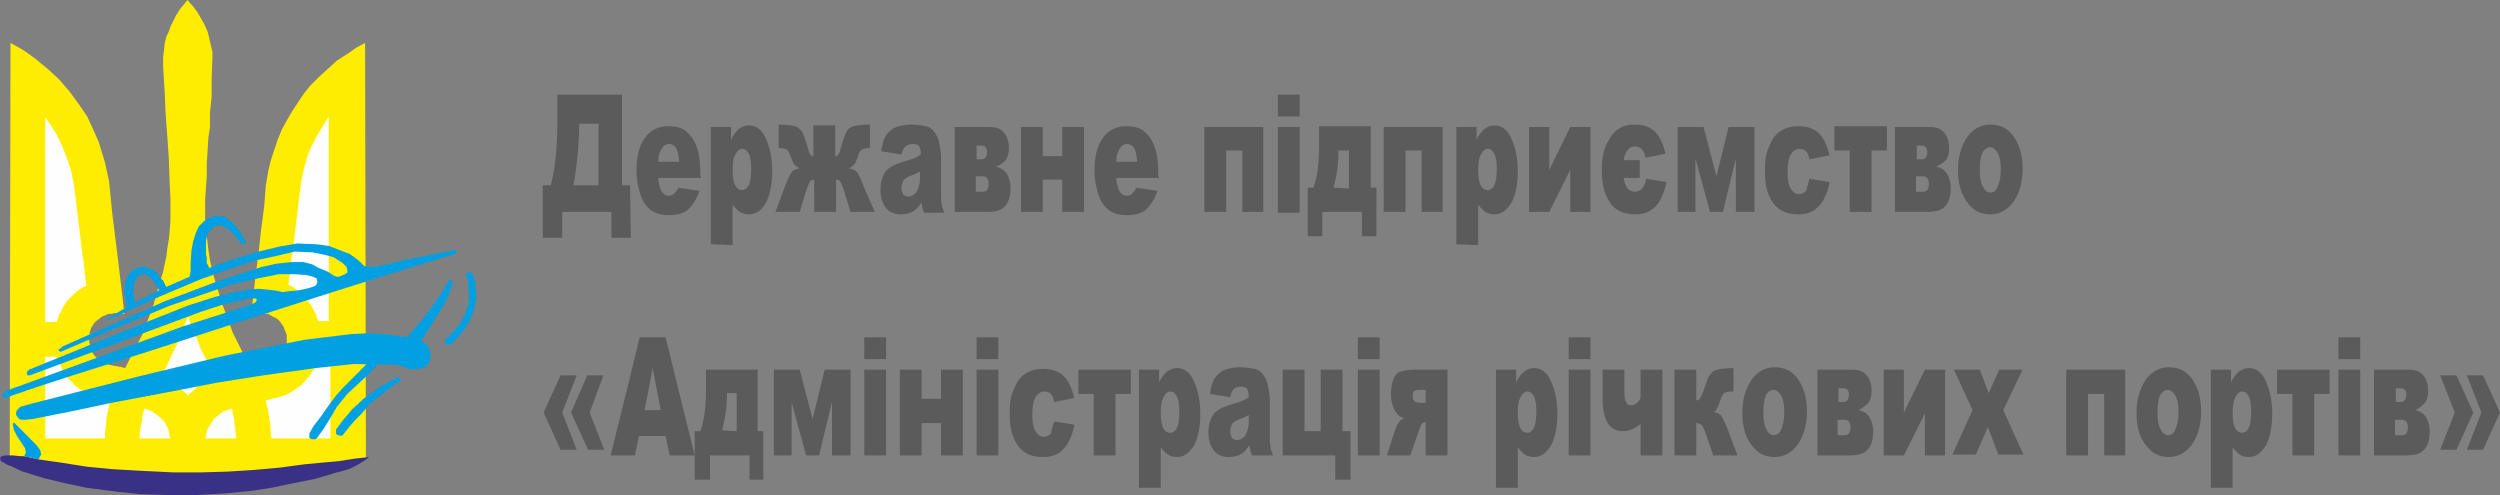 <svg width="202" height="40" viewBox="0 0 202 40" fill="none" xmlns="http://www.w3.org/2000/svg">
<rect x="0" y="0" width="202" height="40" fill="#808080" stroke="none"/>
<path d="M50.973 19.216H49.407V17.124H45.425V19.216H43.859V14.967H44.512C44.903 13.399 45.034 11.699 45.034 9.738V7.647H50.255V14.967H50.908L50.973 19.216ZM48.362 14.967V10H46.796V10.131C46.796 11.438 46.665 13.072 46.339 14.967H48.362ZM56.651 14.379H53.192C53.192 14.771 53.322 15.098 53.388 15.359C53.584 15.686 53.779 15.817 54.041 15.817C54.236 15.817 54.367 15.752 54.497 15.621C54.563 15.556 54.693 15.425 54.824 15.163L56.521 15.425C56.26 16.144 55.933 16.601 55.607 16.928C55.215 17.255 54.693 17.386 54.041 17.386C53.453 17.386 52.996 17.255 52.605 16.993C52.278 16.732 51.952 16.34 51.756 15.752C51.56 15.163 51.43 14.51 51.43 13.791C51.43 12.68 51.626 11.83 52.083 11.176C52.539 10.523 53.192 10.196 53.975 10.196C54.628 10.196 55.15 10.327 55.476 10.653C55.868 10.98 56.129 11.373 56.325 11.961C56.521 12.549 56.586 13.268 56.586 14.183L56.651 14.379ZM54.889 13.072C54.824 12.549 54.758 12.157 54.628 11.961C54.497 11.765 54.301 11.634 54.041 11.634C53.779 11.634 53.518 11.83 53.388 12.157C53.257 12.353 53.192 12.68 53.192 13.072H54.889ZM57.434 19.738V10.261H59.066V11.307C59.262 10.85 59.523 10.588 59.653 10.457C59.914 10.261 60.175 10.131 60.502 10.131C61.089 10.131 61.546 10.457 61.873 11.176C62.199 11.895 62.395 12.745 62.395 13.791C62.395 14.967 62.199 15.817 61.873 16.405C61.546 16.993 61.089 17.32 60.502 17.32C60.241 17.32 59.98 17.255 59.784 17.124C59.588 16.993 59.392 16.797 59.197 16.536V19.804L57.434 19.738ZM59.197 13.725C59.197 14.248 59.262 14.706 59.392 14.967C59.523 15.229 59.719 15.359 59.98 15.359C60.175 15.359 60.371 15.229 60.502 14.967C60.632 14.706 60.698 14.248 60.698 13.66C60.698 13.072 60.632 12.68 60.502 12.418C60.371 12.157 60.175 12.026 59.98 12.026C59.784 12.026 59.588 12.157 59.458 12.418C59.262 12.68 59.197 13.137 59.197 13.725ZM70.683 17.124H68.725L68.138 15.229C68.007 14.902 67.942 14.706 67.877 14.64C67.812 14.575 67.681 14.51 67.551 14.51V17.124H65.788V14.51C65.658 14.51 65.527 14.575 65.462 14.64C65.397 14.706 65.332 14.902 65.201 15.229L64.614 17.124H62.656L63.439 15.033C63.635 14.51 63.831 14.118 63.961 13.921C64.091 13.725 64.353 13.66 64.614 13.595C64.483 13.529 64.353 13.464 64.222 13.333C64.091 13.203 64.026 13.006 63.896 12.68C63.765 12.353 63.7 12.157 63.569 12.091C63.439 12.026 63.243 11.961 62.982 11.961H62.917V10.065C63.504 10.065 63.961 10.131 64.222 10.196C64.483 10.261 64.679 10.457 64.809 10.653C64.94 10.915 65.07 11.242 65.201 11.699C65.332 12.157 65.397 12.418 65.462 12.484C65.527 12.549 65.593 12.614 65.723 12.614V10.131H67.485V12.614C67.616 12.614 67.681 12.549 67.746 12.484C67.812 12.418 67.877 12.157 68.007 11.699C68.138 11.242 68.269 10.915 68.399 10.653C68.53 10.392 68.725 10.261 68.987 10.196C69.248 10.131 69.639 10.065 70.292 10.065V11.961H70.227C69.966 11.961 69.77 12.026 69.639 12.091C69.509 12.157 69.378 12.353 69.313 12.68C69.182 13.006 69.117 13.203 68.987 13.333C68.856 13.464 68.725 13.529 68.595 13.595C68.856 13.66 69.117 13.725 69.248 13.921C69.378 14.118 69.574 14.444 69.77 15.033L70.683 17.124ZM72.837 12.484L71.206 12.222C71.271 11.765 71.336 11.438 71.467 11.176C71.597 10.915 71.728 10.719 71.989 10.523C72.119 10.392 72.38 10.261 72.641 10.196C72.903 10.131 73.229 10.065 73.555 10.065C74.077 10.065 74.469 10.131 74.795 10.196C75.122 10.261 75.383 10.457 75.578 10.784C75.709 10.98 75.84 11.242 75.905 11.634C75.97 11.961 76.035 12.353 76.035 12.68V15.686C76.035 16.013 76.035 16.274 76.101 16.471C76.101 16.667 76.166 16.863 76.296 17.189H74.665C74.599 16.993 74.534 16.863 74.534 16.797C74.534 16.732 74.469 16.536 74.469 16.34C74.273 16.667 74.012 16.928 73.816 17.059C73.49 17.255 73.164 17.32 72.772 17.32C72.25 17.32 71.793 17.124 71.532 16.732C71.271 16.34 71.14 15.882 71.14 15.294C71.14 14.771 71.271 14.314 71.467 13.987C71.662 13.66 72.054 13.399 72.576 13.203C73.229 13.006 73.62 12.876 73.816 12.81C74.012 12.745 74.208 12.614 74.404 12.484C74.404 12.157 74.338 11.961 74.273 11.83C74.208 11.699 74.012 11.634 73.816 11.634C73.555 11.634 73.294 11.699 73.164 11.83C73.033 11.961 72.903 12.157 72.837 12.484ZM74.338 13.856C74.077 13.987 73.882 14.118 73.62 14.183C73.294 14.314 73.033 14.444 72.968 14.64C72.903 14.771 72.837 14.967 72.837 15.163C72.837 15.359 72.903 15.556 72.968 15.686C73.033 15.817 73.229 15.882 73.359 15.882C73.555 15.882 73.751 15.817 73.882 15.686C74.077 15.556 74.143 15.359 74.208 15.163C74.273 14.967 74.338 14.706 74.338 14.379V13.856ZM80.473 13.464C80.8 13.529 81.061 13.66 81.322 13.987C81.518 14.314 81.648 14.706 81.648 15.163C81.648 15.817 81.518 16.34 81.191 16.667C80.93 16.993 80.408 17.124 79.69 17.124H77.145V10.261H79.951C80.473 10.261 80.865 10.392 81.126 10.719C81.387 11.046 81.518 11.438 81.518 11.961C81.518 12.353 81.452 12.68 81.257 12.941C80.996 13.203 80.8 13.333 80.473 13.464ZM78.842 12.876H79.299C79.56 12.876 79.755 12.68 79.755 12.287C79.755 11.961 79.625 11.765 79.299 11.765H78.907V12.876H78.842ZM78.842 15.49H79.429C79.56 15.49 79.69 15.425 79.755 15.359C79.821 15.229 79.886 15.098 79.886 14.902C79.886 14.51 79.755 14.248 79.429 14.248H78.842V15.49ZM87.588 17.124H85.825V14.51H84.259V17.124H82.497V10.261H84.259V12.614H85.825V10.261H87.588V17.124ZM93.657 14.379H90.198C90.198 14.771 90.329 15.098 90.394 15.359C90.59 15.686 90.785 15.817 91.047 15.817C91.242 15.817 91.373 15.752 91.504 15.621C91.569 15.556 91.699 15.425 91.83 15.163L93.527 15.425C93.266 16.144 92.939 16.601 92.613 16.928C92.221 17.255 91.699 17.386 91.047 17.386C90.459 17.386 90.002 17.255 89.611 16.993C89.284 16.732 88.958 16.34 88.762 15.752C88.567 15.163 88.436 14.51 88.436 13.791C88.436 12.68 88.632 11.83 89.089 11.176C89.546 10.523 90.198 10.196 90.981 10.196C91.634 10.196 92.156 10.327 92.483 10.653C92.874 10.98 93.135 11.373 93.331 11.961C93.527 12.549 93.592 13.268 93.592 14.183L93.657 14.379ZM91.895 13.072C91.83 12.549 91.764 12.157 91.634 11.961C91.504 11.765 91.308 11.634 91.047 11.634C90.785 11.634 90.525 11.83 90.394 12.157C90.263 12.353 90.198 12.68 90.198 13.072H91.895ZM102.142 17.124H100.38V12.157H99.074V17.124H97.312V10.261H102.077V17.124H102.142ZM103.251 7.647H105.014V9.412H103.251V7.647ZM103.251 10.261H105.014V17.189H103.251V10.261ZM111.214 19.085H110.039V17.124H106.841V19.085H105.666V15.163H106.123C106.45 14.314 106.58 13.137 106.58 11.765V10.196H110.757V15.163H111.214V19.085ZM108.995 15.229V12.157H108.146V12.222C108.146 13.203 108.016 14.183 107.755 15.163L108.995 15.229ZM116.631 17.124H114.869V12.157H113.564V17.124H111.801V10.261H116.566V17.124H116.631ZM117.675 19.738V10.261H119.307V11.307C119.503 10.85 119.764 10.588 119.894 10.457C120.155 10.261 120.417 10.131 120.743 10.131C121.33 10.131 121.787 10.457 122.113 11.176C122.44 11.895 122.636 12.745 122.636 13.791C122.636 14.967 122.44 15.817 122.113 16.405C121.722 16.993 121.33 17.32 120.743 17.32C120.482 17.32 120.221 17.255 120.025 17.124C119.829 16.993 119.633 16.797 119.438 16.536V19.804L117.675 19.738ZM119.438 13.725C119.438 14.248 119.503 14.706 119.633 14.967C119.764 15.229 119.96 15.359 120.221 15.359C120.417 15.359 120.612 15.229 120.743 14.967C120.873 14.706 120.939 14.248 120.939 13.66C120.939 13.072 120.873 12.68 120.743 12.418C120.612 12.157 120.417 12.026 120.221 12.026C120.025 12.026 119.829 12.157 119.699 12.418C119.503 12.68 119.438 13.137 119.438 13.725ZM128.51 17.124H126.878V13.725L125.181 17.124H123.549V10.261H125.181V13.725L126.878 10.261H128.51V17.124ZM134.645 14.706C134.318 16.405 133.535 17.32 132.165 17.32C131.186 17.32 130.468 16.993 130.076 16.34C129.619 15.686 129.423 14.836 129.423 13.725C129.423 12.876 129.554 12.157 129.815 11.634C130.076 11.111 130.337 10.719 130.729 10.457C131.055 10.196 131.512 10.065 132.099 10.065C132.817 10.065 133.339 10.261 133.731 10.653C134.123 11.046 134.384 11.634 134.579 12.418L132.948 12.745C132.882 12.157 132.556 11.83 132.099 11.83C131.642 11.83 131.316 12.222 131.186 12.941H132.491V14.379H131.186C131.316 15.098 131.577 15.49 132.099 15.49C132.556 15.49 132.882 15.163 133.013 14.444L134.645 14.706ZM141.693 17.124H140.258V12.81L139.213 17.124H138.169L136.994 12.81V17.124H135.558V10.261H137.647L138.691 14.248L139.67 10.261H141.759V17.124H141.693ZM146.197 14.444L147.829 14.706C147.763 15.229 147.567 15.686 147.372 16.078C147.176 16.471 146.915 16.732 146.588 16.993C146.262 17.189 145.871 17.32 145.348 17.32C144.892 17.32 144.5 17.255 144.174 17.124C143.847 16.993 143.586 16.797 143.325 16.471C143.064 16.144 142.934 15.817 142.803 15.425C142.672 15.033 142.607 14.444 142.607 13.791C142.607 13.072 142.672 12.484 142.868 12.026C142.999 11.699 143.129 11.373 143.325 11.111C143.521 10.85 143.717 10.653 143.978 10.523C144.304 10.327 144.761 10.196 145.283 10.196C146.001 10.196 146.588 10.392 146.98 10.784C147.372 11.176 147.633 11.765 147.829 12.549L146.197 12.876C146.132 12.549 146.066 12.353 145.936 12.222C145.805 12.091 145.609 12.026 145.414 12.026C145.153 12.026 144.892 12.157 144.696 12.484C144.5 12.81 144.435 13.268 144.435 13.921C144.435 14.51 144.5 14.902 144.696 15.229C144.892 15.556 145.087 15.686 145.348 15.686C145.544 15.686 145.74 15.621 145.936 15.425C146.001 15.098 146.132 14.836 146.197 14.444ZM152.462 12.157H151.222V17.124H149.46V12.157H148.22V10.196H152.462V12.157ZM156.444 13.464C156.77 13.529 157.031 13.66 157.292 13.987C157.488 14.314 157.618 14.706 157.618 15.163C157.618 15.817 157.488 16.34 157.162 16.667C156.901 16.993 156.378 17.124 155.66 17.124H153.115V10.261H155.922C156.444 10.261 156.835 10.392 157.096 10.719C157.357 11.046 157.488 11.438 157.488 11.961C157.488 12.353 157.423 12.68 157.227 12.941C156.966 13.203 156.705 13.333 156.444 13.464ZM154.812 12.876H155.269C155.53 12.876 155.726 12.68 155.726 12.287C155.726 11.961 155.595 11.765 155.269 11.765H154.877V12.876H154.812ZM154.812 15.49H155.399C155.53 15.49 155.66 15.425 155.726 15.359C155.791 15.229 155.856 15.098 155.856 14.902C155.856 14.51 155.726 14.248 155.399 14.248H154.812V15.49ZM158.206 13.725C158.206 12.68 158.467 11.83 158.924 11.111C159.381 10.457 160.033 10.065 160.817 10.065C161.73 10.065 162.383 10.457 162.84 11.242C163.231 11.895 163.427 12.68 163.427 13.66C163.427 14.706 163.166 15.621 162.709 16.274C162.252 16.928 161.6 17.32 160.817 17.32C160.099 17.32 159.511 17.059 159.054 16.471C158.467 15.752 158.206 14.836 158.206 13.725ZM159.968 13.725C159.968 14.314 160.033 14.771 160.229 15.098C160.36 15.425 160.621 15.556 160.817 15.556C161.078 15.556 161.273 15.425 161.404 15.098C161.534 14.836 161.665 14.314 161.665 13.725C161.665 13.137 161.6 12.68 161.404 12.353C161.273 12.091 161.012 11.895 160.817 11.895C160.555 11.895 160.36 12.026 160.164 12.353C160.033 12.68 159.968 13.072 159.968 13.725Z" fill="#5B5B5B"/>
<path d="M47.449 30.327H48.754L47.645 33.333L48.819 36.34H47.514L46.143 33.333L47.449 30.327ZM45.295 30.327H46.6L45.425 33.333L46.6 36.34H45.295L43.924 33.333L45.295 30.327ZM53.78 35.229H51.626L51.299 36.797H49.341L51.691 27.255H53.78L56.129 36.797H54.106L53.78 35.229ZM53.388 33.137L52.735 29.738L52.083 33.137H53.388ZM61.742 38.758H60.567V36.797H57.369V38.758H56.129V34.837H56.586C56.912 33.987 57.043 32.81 57.043 31.438V29.869H61.22V34.837H61.677V38.758H61.742ZM59.523 34.837V31.765H58.74V31.83C58.74 32.81 58.609 33.791 58.348 34.771L59.523 34.837ZM68.66 36.797H67.225V32.484L66.18 36.797H65.136L63.961 32.484V36.797H62.525V29.869H64.614L65.658 33.856L66.637 29.869H68.726V36.797H68.66ZM69.835 27.255H71.597V29.02H69.835V27.255ZM69.835 29.869H71.597V36.797H69.835V29.869ZM77.798 36.797H76.035V34.183H74.469V36.797H72.707V29.869H74.469V32.222H76.035V29.869H77.798V36.797ZM78.907 27.255H80.669V29.02H78.907V27.255ZM78.907 29.869H80.669V36.797H78.907V29.869ZM85.173 34.052L86.804 34.314C86.739 34.837 86.543 35.294 86.348 35.686C86.152 36.078 85.891 36.34 85.564 36.601C85.238 36.797 84.846 36.928 84.324 36.928C83.867 36.928 83.476 36.863 83.15 36.732C82.823 36.601 82.562 36.405 82.301 36.078C82.04 35.752 81.909 35.425 81.779 35.033C81.648 34.641 81.583 34.052 81.583 33.399C81.583 32.68 81.648 32.092 81.844 31.634C81.975 31.307 82.105 30.98 82.301 30.719C82.497 30.457 82.693 30.261 82.954 30.131C83.28 29.935 83.737 29.804 84.259 29.804C84.977 29.804 85.564 30 85.956 30.392C86.348 30.784 86.609 31.372 86.804 32.157L85.173 32.484C85.108 32.157 85.042 31.961 84.912 31.83C84.781 31.699 84.585 31.634 84.39 31.634C84.129 31.634 83.867 31.765 83.672 32.092C83.476 32.418 83.411 32.876 83.411 33.529C83.411 34.118 83.476 34.51 83.672 34.837C83.867 35.163 84.063 35.294 84.324 35.294C84.52 35.294 84.716 35.229 84.912 35.033C84.977 34.706 85.042 34.444 85.173 34.052ZM91.373 31.83H90.133V36.797H88.371V31.83H87.131V29.869H91.373V31.83ZM92.026 39.412V29.869H93.657V30.915C93.853 30.457 94.114 30.196 94.245 30.065C94.506 29.869 94.767 29.738 95.093 29.738C95.681 29.738 96.138 30.065 96.464 30.784C96.79 31.503 96.986 32.353 96.986 33.399C96.986 34.575 96.79 35.425 96.464 36.013C96.072 36.601 95.681 36.928 95.093 36.928C94.832 36.928 94.571 36.863 94.375 36.732C94.18 36.601 93.984 36.405 93.788 36.144V39.412H92.026ZM93.788 33.333C93.788 33.856 93.853 34.314 93.984 34.575C94.114 34.837 94.31 34.967 94.571 34.967C94.767 34.967 94.963 34.837 95.093 34.575C95.224 34.314 95.289 33.856 95.289 33.268C95.289 32.68 95.224 32.288 95.093 32.026C94.963 31.765 94.767 31.634 94.571 31.634C94.375 31.634 94.18 31.765 94.049 32.026C93.853 32.353 93.788 32.745 93.788 33.333ZM99.401 32.092L97.769 31.83C97.835 31.372 97.9 31.046 98.03 30.784C98.161 30.523 98.291 30.327 98.552 30.131C98.683 30 98.944 29.869 99.205 29.804C99.466 29.738 99.793 29.673 100.119 29.673C100.641 29.673 101.033 29.738 101.359 29.804C101.685 29.869 101.946 30.065 102.142 30.392C102.273 30.588 102.403 30.85 102.468 31.242C102.534 31.569 102.599 31.961 102.599 32.288V35.294C102.599 35.621 102.599 35.882 102.664 36.078C102.664 36.275 102.729 36.471 102.86 36.797H101.163C101.098 36.601 101.033 36.471 101.033 36.405C101.033 36.34 100.967 36.144 100.967 35.948C100.771 36.275 100.51 36.536 100.315 36.667C99.988 36.863 99.662 36.928 99.27 36.928C98.748 36.928 98.291 36.732 98.03 36.34C97.769 35.948 97.639 35.49 97.639 34.902C97.639 34.379 97.769 33.922 97.965 33.595C98.161 33.268 98.552 33.007 99.075 32.81C99.727 32.614 100.119 32.484 100.315 32.418C100.51 32.353 100.706 32.222 100.902 32.092C100.902 31.765 100.837 31.569 100.771 31.438C100.706 31.307 100.51 31.242 100.315 31.242C100.054 31.242 99.793 31.307 99.662 31.438C99.531 31.634 99.466 31.83 99.401 32.092ZM100.902 33.529C100.641 33.66 100.445 33.791 100.184 33.856C99.858 33.987 99.597 34.118 99.531 34.314C99.466 34.444 99.401 34.641 99.401 34.837C99.401 35.033 99.466 35.229 99.531 35.359C99.597 35.49 99.793 35.556 99.923 35.556C100.119 35.556 100.315 35.49 100.445 35.359C100.641 35.229 100.706 35.033 100.771 34.837C100.837 34.641 100.902 34.379 100.902 34.052V33.529ZM109.06 38.758H107.886V36.797H103.643V29.869H105.405V34.837H106.711V29.869H108.473V34.837H109.126V38.758H109.06ZM109.713 27.255H111.475V29.02H109.713V27.255ZM109.713 29.869H111.475V36.797H109.713V29.869ZM116.958 36.797H115.195V34.118H115.13C115 34.118 114.934 34.183 114.869 34.248C114.804 34.379 114.739 34.51 114.673 34.706L113.955 36.797H112.063L112.715 34.771C112.911 34.183 113.172 33.856 113.498 33.791C113.107 33.725 112.846 33.464 112.65 33.072C112.454 32.68 112.389 32.288 112.389 31.83C112.389 31.372 112.454 30.98 112.585 30.654C112.715 30.327 112.911 30.065 113.237 30C113.498 29.935 113.89 29.869 114.282 29.869H116.958V36.797ZM115.195 32.549V31.503H114.673C114.412 31.503 114.282 31.569 114.216 31.634C114.151 31.699 114.151 31.83 114.151 32.026C114.151 32.418 114.347 32.549 114.804 32.549H115.195ZM120.874 39.412V29.869H122.505V30.915C122.701 30.457 122.962 30.196 123.093 30.065C123.354 29.869 123.615 29.738 123.941 29.738C124.529 29.738 124.985 30.065 125.312 30.784C125.638 31.503 125.834 32.353 125.834 33.399C125.834 34.575 125.638 35.425 125.312 36.013C124.92 36.601 124.529 36.928 123.941 36.928C123.68 36.928 123.419 36.863 123.223 36.732C123.027 36.601 122.832 36.405 122.636 36.144V39.412H120.874ZM122.636 33.333C122.636 33.856 122.701 34.314 122.832 34.575C122.962 34.837 123.158 34.967 123.419 34.967C123.615 34.967 123.811 34.837 123.941 34.575C124.072 34.314 124.137 33.856 124.137 33.268C124.137 32.68 124.072 32.288 123.941 32.026C123.811 31.765 123.615 31.634 123.419 31.634C123.223 31.634 123.027 31.765 122.897 32.026C122.701 32.353 122.636 32.745 122.636 33.333ZM126.748 27.255H128.51V29.02H126.748V27.255ZM126.748 29.869H128.51V36.797H126.748V29.869ZM134.319 36.797H132.556V34.248C132.099 34.641 131.643 34.837 131.12 34.837C130.011 34.837 129.489 33.922 129.489 32.157V29.869H131.251V31.765C131.251 32.092 131.316 32.353 131.382 32.484C131.447 32.68 131.577 32.745 131.773 32.745C132.099 32.745 132.361 32.549 132.556 32.157V29.869H134.319V36.797ZM140.388 36.797H138.43L137.778 34.902C137.647 34.575 137.582 34.379 137.451 34.314C137.321 34.248 137.256 34.183 137.06 34.183V36.797H135.298V29.869H137.06V32.353C137.19 32.353 137.321 32.288 137.386 32.157C137.451 32.026 137.582 31.765 137.712 31.372C137.843 30.98 137.973 30.654 138.039 30.457C138.169 30.261 138.3 30.131 138.43 30C138.561 29.935 138.757 29.869 139.018 29.804C139.279 29.804 139.605 29.738 140.062 29.738V31.634H139.997C139.736 31.634 139.605 31.634 139.475 31.699C139.344 31.699 139.279 31.765 139.213 31.895C139.148 31.961 139.083 32.157 138.952 32.484C138.887 32.745 138.757 32.941 138.691 33.072C138.626 33.203 138.561 33.268 138.43 33.268C138.691 33.333 138.887 33.399 139.018 33.529C139.148 33.66 139.344 34.052 139.605 34.706L140.388 36.797ZM140.78 33.333C140.78 32.288 141.041 31.438 141.498 30.719C141.955 30.065 142.607 29.673 143.391 29.673C144.304 29.673 144.957 30.065 145.414 30.85C145.805 31.503 146.001 32.288 146.001 33.268C146.001 34.314 145.74 35.229 145.283 35.882C144.826 36.536 144.174 36.928 143.391 36.928C142.673 36.928 142.085 36.667 141.628 36.078C141.041 35.425 140.78 34.51 140.78 33.333ZM142.477 33.333C142.477 33.922 142.542 34.379 142.738 34.706C142.868 35.033 143.129 35.163 143.325 35.163C143.586 35.163 143.782 35.033 143.913 34.706C144.043 34.444 144.174 33.922 144.174 33.333C144.174 32.745 144.108 32.288 143.913 31.961C143.782 31.699 143.521 31.503 143.325 31.503C143.064 31.503 142.868 31.634 142.673 31.961C142.542 32.288 142.477 32.745 142.477 33.333ZM150.178 33.137C150.505 33.203 150.766 33.333 151.027 33.66C151.223 33.987 151.353 34.379 151.353 34.837C151.353 35.49 151.223 36.013 150.896 36.34C150.635 36.667 150.113 36.797 149.395 36.797H146.85V29.869H149.656C150.178 29.869 150.57 30 150.831 30.327C151.092 30.654 151.223 31.046 151.223 31.569C151.223 31.961 151.157 32.288 150.961 32.549C150.7 32.81 150.439 33.007 150.178 33.137ZM148.481 32.484H148.938C149.199 32.484 149.395 32.288 149.395 31.895C149.395 31.569 149.265 31.372 148.938 31.372H148.547V32.484H148.481ZM148.481 35.163H149.069C149.199 35.163 149.33 35.098 149.395 35.033C149.46 34.902 149.526 34.771 149.526 34.575C149.526 34.183 149.395 33.922 149.069 33.922H148.481V35.163ZM157.162 36.797H155.53V33.399L153.833 36.797H152.202V29.869H153.833V33.333L155.53 29.869H157.162V36.797ZM157.88 29.869H159.968L160.686 31.765L161.535 29.869H163.427L161.861 33.137L163.493 36.732H161.469L160.621 34.51L159.642 36.732H157.749L159.381 33.137L157.88 29.869ZM171.782 36.797H170.019V31.83H168.714V36.797H166.952V29.869H171.716V36.797H171.782ZM172.63 33.333C172.63 32.288 172.891 31.438 173.348 30.719C173.805 30.065 174.457 29.673 175.241 29.673C176.154 29.673 176.807 30.065 177.264 30.85C177.656 31.503 177.851 32.288 177.851 33.268C177.851 34.314 177.59 35.229 177.133 35.882C176.676 36.536 176.024 36.928 175.241 36.928C174.523 36.928 173.935 36.667 173.478 36.078C172.891 35.425 172.63 34.51 172.63 33.333ZM174.327 33.333C174.327 33.922 174.392 34.379 174.588 34.706C174.719 35.033 174.98 35.163 175.175 35.163C175.436 35.163 175.632 35.033 175.763 34.706C175.893 34.444 176.024 33.922 176.024 33.333C176.024 32.745 175.959 32.288 175.763 31.961C175.632 31.699 175.371 31.503 175.175 31.503C174.914 31.503 174.719 31.634 174.523 31.961C174.392 32.288 174.327 32.745 174.327 33.333ZM178.635 39.412V29.869H180.266V30.915C180.462 30.457 180.723 30.196 180.854 30.065C181.115 29.869 181.376 29.738 181.702 29.738C182.289 29.738 182.746 30.065 183.073 30.784C183.399 31.503 183.595 32.353 183.595 33.399C183.595 34.575 183.399 35.425 183.073 36.013C182.681 36.601 182.289 36.928 181.702 36.928C181.441 36.928 181.18 36.863 180.984 36.732C180.788 36.601 180.592 36.405 180.397 36.144V39.412H178.635ZM180.397 33.333C180.397 33.856 180.462 34.314 180.592 34.575C180.723 34.837 180.919 34.967 181.18 34.967C181.376 34.967 181.571 34.837 181.702 34.575C181.833 34.314 181.898 33.856 181.898 33.268C181.898 32.68 181.833 32.288 181.702 32.026C181.571 31.765 181.376 31.634 181.18 31.634C180.984 31.634 180.788 31.765 180.658 32.026C180.462 32.353 180.397 32.745 180.397 33.333ZM188.229 31.83H186.989V36.797H185.226V31.83H183.986V29.869H188.229V31.83ZM188.947 27.255H190.709V29.02H188.947V27.255ZM188.947 29.869H190.709V36.797H188.947V29.869ZM195.147 33.137C195.473 33.203 195.734 33.333 195.995 33.66C196.191 33.987 196.322 34.379 196.322 34.837C196.322 35.49 196.191 36.013 195.865 36.34C195.604 36.667 195.082 36.797 194.364 36.797H191.818V29.869H194.625C195.147 29.869 195.539 30 195.8 30.327C196.061 30.654 196.191 31.046 196.191 31.569C196.191 31.961 196.126 32.288 195.93 32.549C195.669 32.81 195.473 33.007 195.147 33.137ZM193.515 32.484H193.972C194.233 32.484 194.429 32.288 194.429 31.895C194.429 31.569 194.298 31.372 193.972 31.372H193.581V32.484H193.515ZM193.515 35.163H194.103C194.233 35.163 194.364 35.098 194.429 35.033C194.494 34.902 194.56 34.771 194.56 34.575C194.56 34.183 194.429 33.922 194.103 33.922H193.515V35.163ZM198.476 30.327H197.17L198.345 33.333L197.17 36.34H198.476L199.846 33.333L198.476 30.327ZM200.629 30.327H199.324L200.499 33.333L199.324 36.34H200.629L202 33.333L200.629 30.327Z" fill="#5B5B5B"/>
<path fill-rule="evenodd" clip-rule="evenodd" d="M0.848 3.464L1.893 4.052L2.806 4.706L3.916 5.621L4.764 6.405L5.613 7.386L6.331 8.366L7.049 9.412L7.44 10.261L7.963 11.438L8.485 13.137L8.811 14.64L8.942 15.948L9.072 17.255L9.268 18.823L9.464 20.392L9.659 22.026L9.855 23.66L10.051 25.36L9.268 25.294L9.007 25.36H8.746L8.615 25.425L8.289 25.556L8.028 25.752L7.767 25.948L7.636 26.078L7.506 26.274L7.375 26.471L7.31 26.667L7.245 26.863V27.059L7.179 27.386L7.245 27.778L7.375 28.235L7.506 28.562L7.767 28.889L8.158 29.216L8.615 29.412L9.137 29.543L9.529 29.608L9.855 29.673L10.116 29.739L10.769 28.431L11.487 27.059L12.009 25.686L12.401 24.64L12.727 23.464L12.988 22.549L13.184 21.961L13.314 21.307L13.445 20.719L13.51 20.131L13.641 19.346L13.706 18.693L13.771 17.843V16.078L13.706 14.706L13.641 12.81L13.51 10.915L13.38 9.15L13.314 7.582L13.184 5.425V4.575L13.249 4.052L13.314 3.464L13.445 2.941L13.641 2.549L13.771 2.157L13.967 1.765L14.228 1.242L14.554 0.719L14.881 0.327L15.142 0L15.664 0.588L15.99 1.046L16.251 1.503L16.512 1.961L16.773 2.549L16.904 3.072L17.035 3.66L17.165 4.183V4.706L17.1 6.405V7.843L16.969 9.085V10.261L16.839 11.111L16.773 12.157L16.708 13.203V14.183L16.643 15.163L16.578 16.078V17.843L16.708 19.085L16.839 20.196L16.969 21.046L17.296 22.418L17.622 23.464L17.883 24.379L18.405 25.752L18.797 26.863L19.254 27.778L19.776 28.823L20.167 29.739L20.885 29.608L21.473 29.477L21.93 29.346L22.256 29.15L22.582 28.889L22.843 28.497L23.039 28.17L23.17 27.778V27.451V27.059L23.039 26.732L22.909 26.405L22.648 26.013L22.386 25.752L21.995 25.556L21.669 25.36H21.473L21.212 25.294H20.951L20.298 25.36L20.494 23.66L20.689 21.961L20.951 19.935L21.081 18.693L21.342 16.732L21.473 15.033L21.669 13.856L21.864 13.007L22.191 12.026L22.452 11.242L22.778 10.457L23.17 9.739L23.627 8.954L24.149 8.17L24.54 7.582L25.062 6.928L25.78 6.209L26.498 5.556L27.216 4.902L28.13 4.314L28.783 3.856L29.5 3.464L29.566 36.993L27.02 38.235H2.284L0.783 37.647L0.848 3.464Z" fill="#FFED00"/>
<path fill-rule="evenodd" clip-rule="evenodd" d="M3.655 26.013V9.477L4.112 10.131L4.569 10.85L5.091 11.961L5.417 12.81L5.743 13.791L5.939 14.706L6.07 15.686L6.265 17.32L6.461 18.889L6.592 20.065L6.722 20.915L6.853 22.091L6.983 23.072L6.592 23.268L6.331 23.464L6.004 23.725L5.743 23.987L5.417 24.314L5.156 24.706L5.025 24.967L4.895 25.229L4.764 25.425L4.699 25.686L4.569 26.013H3.655Z" fill="#FEFEFE"/>
<path fill-rule="evenodd" clip-rule="evenodd" d="M26.564 25.948V9.412L26.172 10.066L25.715 10.784L25.128 11.896L24.801 12.745L24.54 13.726L24.345 14.641L24.214 15.621L24.018 17.255L23.822 18.889L23.692 20L23.561 20.85L23.431 22.026L23.3 23.007L23.692 23.203L23.953 23.399L24.214 23.66L24.54 23.922L24.801 24.248L25.128 24.641L25.258 24.902L25.389 25.163L25.519 25.36L25.585 25.621L25.715 25.948H26.564Z" fill="#FEFEFE"/>
<path fill-rule="evenodd" clip-rule="evenodd" d="M3.655 35.425V28.823H4.569L4.699 29.216L4.895 29.542L5.025 29.869L5.156 30.131L5.221 30.261L5.417 30.457L5.548 30.654L5.809 30.85L6.004 31.111L6.527 31.503L6.983 31.765L7.44 31.961L8.158 32.222L8.876 32.353L8.811 32.68L8.746 33.137L8.615 33.66L8.55 34.51L8.485 34.902V35.425H3.655Z" fill="#FEFEFE"/>
<path fill-rule="evenodd" clip-rule="evenodd" d="M26.694 35.425V28.758H25.78L25.65 29.216L25.519 29.542L25.389 29.804L25.193 30.065L25.128 30.196L24.997 30.392L24.801 30.588L24.605 30.85L24.344 31.111L23.887 31.438L23.365 31.765L22.974 31.961L22.256 32.157L21.473 32.353L21.538 32.68L21.669 33.137L21.734 33.66L21.864 34.444V34.837L21.93 35.425H26.694Z" fill="#FEFEFE"/>
<path fill-rule="evenodd" clip-rule="evenodd" d="M11.291 35.425V35.098L11.356 34.575L11.421 34.183L11.487 33.921V33.66L11.552 33.398L11.617 33.202L11.683 33.006L12.009 33.137L12.335 33.268L12.596 33.464L12.857 33.66L13.118 33.921L13.314 34.117L13.445 34.379L13.575 34.64L13.641 34.902L13.706 35.229L13.771 35.425H11.291Z" fill="#FEFEFE"/>
<path fill-rule="evenodd" clip-rule="evenodd" d="M19.058 35.425V35.098L18.992 34.51L18.927 34.183V33.921L18.862 33.66L18.797 33.398V33.202L18.731 33.006L18.405 33.137L18.014 33.268L17.752 33.464L17.491 33.66L17.296 33.856L17.1 34.117L16.969 34.379L16.773 34.64L16.708 34.902L16.643 35.163L16.578 35.425H19.058Z" fill="#FEFEFE"/>
<path fill-rule="evenodd" clip-rule="evenodd" d="M15.207 31.961L15.011 31.765L14.75 31.569L14.555 31.372L14.293 31.176L14.098 31.046L13.771 30.849L13.38 30.654L12.923 30.457L13.119 30.131L13.38 29.738L13.575 29.346L13.837 28.758L14.098 28.235L14.293 27.843L14.489 27.386L14.685 26.928L14.881 26.405L15.011 26.013L15.207 25.555L15.338 26.013L15.468 26.405L15.664 26.928L15.86 27.255L16.056 27.712L16.186 28.104L16.512 28.758L16.708 29.15L16.904 29.542L17.1 29.934L17.23 30.131L17.426 30.457L17.1 30.588L16.774 30.719L16.382 30.915L16.121 31.111L15.86 31.307L15.664 31.503L15.468 31.699L15.272 31.83L15.207 31.961Z" fill="#FEFEFE"/>
<path fill-rule="evenodd" clip-rule="evenodd" d="M2.611 33.856L2.023 33.921H1.827H1.697L1.566 33.856L1.436 33.725L1.305 33.529V33.268L1.436 33.072L1.632 32.876L2.545 32.614L11.291 30.392L18.079 28.758L24.605 27.451L28.391 26.993L29.761 26.928L30.936 26.993L32.046 27.124L33.482 27.32L34.33 27.712L34.656 28.104L34.787 28.497V28.889L34.656 29.281L34.461 29.608L33.873 29.804L33.286 29.869L32.698 29.673L32.111 29.477L28.587 29.412L25.519 29.738L21.277 30.327L17.556 30.915L13.51 31.699L9.007 32.549L5.613 33.268L2.611 33.856Z" fill="#00A0E3"/>
<path fill-rule="evenodd" clip-rule="evenodd" d="M29.631 29.412L28.456 30.588L27.738 31.307L27.151 31.961L26.564 32.745L25.976 33.595L25.323 34.444L24.997 35.032V35.229V35.359L25.062 35.425L25.193 35.49H25.323H25.454L25.584 35.425L26.107 34.706L26.564 33.987L27.216 32.876L28.065 31.83L28.978 30.98L29.762 30.261L30.545 29.412H29.631Z" fill="#00A0E3"/>
<path fill-rule="evenodd" clip-rule="evenodd" d="M27.151 34.706L27.738 33.922L28.456 33.072L29.37 32.222L30.61 31.307L31.654 30.719L32.111 30.457H32.242H32.307L32.372 30.588V30.654V30.719L31.393 31.438L30.545 32.092L29.827 32.68L29.239 33.399L28.717 33.922L28.26 34.444L27.999 34.771L27.738 35.098L27.673 35.163L27.543 35.229L27.412 35.163H27.281L27.151 35.033V34.902V34.706Z" fill="#00A0E3"/>
<path fill-rule="evenodd" clip-rule="evenodd" d="M32.895 27.255L34.33 25.555L35.244 24.314L35.831 23.399L36.223 22.745L36.354 22.614H36.484L36.615 22.745L36.55 22.876L36.354 23.595L35.962 24.444L35.571 25.098L35.179 25.752L34.592 26.666L34.004 27.582L33.482 27.32L32.895 27.255Z" fill="#00A0E3"/>
<path fill-rule="evenodd" clip-rule="evenodd" d="M35.962 27.451L36.68 26.732L37.202 26.078L37.528 25.49L37.659 25.098L37.789 24.706L37.855 24.444V24.183L37.92 23.922L37.855 23.66V23.072L37.789 22.614L37.659 22.288V22.157L37.724 22.026H37.92H38.05L38.246 22.222L38.377 22.745L38.442 23.333L38.507 23.987L38.377 24.64L38.246 25.229L37.985 25.817L37.659 26.405L37.333 26.863L36.941 27.32L36.549 27.712L36.353 27.843H36.223H36.092L35.962 27.778V27.712V27.582V27.451Z" fill="#00A0E3"/>
<path fill-rule="evenodd" clip-rule="evenodd" d="M29.827 36.928L29.5 37.19L28.848 37.582L28.195 37.908L27.02 38.235L25.454 38.693L23.496 39.085L21.93 39.412L20.233 39.673L18.144 39.869L15.86 40H13.706L11.422 39.935L9.529 39.739L6.984 39.412L5.156 39.02L3.524 38.627L1.827 38.105L0.522 37.516L0.326 37.386L0.065 37.255L0 36.993L0.131 36.863L0.392 36.797H1.044L1.697 36.863H1.958L3.133 37.124L4.96 37.386L7.049 37.712L9.072 37.908L11.356 38.039L14.032 38.17H16.251L18.405 38.105L20.494 37.974L22.648 37.778L24.605 37.516L25.976 37.386L27.412 37.255L28.652 37.059L29.827 36.928Z" fill="#393185"/>
<path fill-rule="evenodd" clip-rule="evenodd" d="M8.419 25.882L10.899 24.444L13.38 23.203L17.557 21.372L20.624 20.392L22.517 19.934L24.018 19.673L25.584 19.738L26.564 19.869L27.412 20.196L28.26 20.523L28.978 21.046L29.435 21.503L30.023 21.569L30.675 21.503L32.829 20.98L34.787 20.588L36.745 20.196L36.876 20.261V20.392L36.745 20.523L30.414 22.484L25.258 24.117L18.34 26.34L11.487 28.562L5.874 30.327L3.068 31.242L0.392 32.157L0.196 32.026V31.83L0.522 31.569L8.419 28.693L14.685 26.405L19.972 24.706L20.494 24.51L20.689 24.379L20.755 24.183L20.624 24.117H20.233L19.645 24.248L18.144 24.575L16.317 25.163L2.415 30.327H2.219L2.154 30.065L2.35 29.869L11.03 26.34L15.142 24.706L17.361 23.987L18.732 23.66L20.037 23.399L20.885 23.333L21.603 23.399L22.191 23.464L22.843 23.595L23.365 23.529L24.083 23.464L24.736 23.333L25.193 23.203L25.519 23.072L25.65 22.81L25.584 22.484L25.258 22.353L24.736 22.222L23.822 22.157H22.517L20.885 22.484L18.666 23.006L13.706 24.706L9.007 26.667L4.895 28.431L4.699 28.3L5.091 27.974L13.38 24.314L17.883 22.614L19.71 22.026L21.146 21.569L22.321 21.307L23.561 21.176H24.54L25.258 21.372L25.715 21.634L26.498 21.961L26.89 22.222L27.151 22.353H27.412L27.869 22.157L28.065 22.026V21.83L27.999 21.569L27.673 21.242L26.955 20.784L26.237 20.588L25.258 20.392L23.822 20.327L22.452 20.654L20.624 21.046L18.666 21.699L16.251 22.549L12.988 23.922L10.965 24.837L9.007 25.752L8.419 25.882Z" fill="#00A0E3"/>
<path fill-rule="evenodd" clip-rule="evenodd" d="M10.312 25.098L10.117 24.183L10.051 23.464L10.117 22.745L10.378 22.222L10.704 21.83L11.226 21.569H11.683L12.205 21.699L12.662 22.026L12.923 22.418L13.184 22.68L13.38 23.072L13.51 23.399L12.988 23.66L12.727 23.203L12.466 22.81L12.205 22.484L11.944 22.288L11.683 22.157H11.487L11.291 22.222L11.095 22.418L10.965 22.614L10.835 22.876L10.769 23.203V23.529L10.835 23.922V24.118L10.9 24.444L10.965 24.706L10.312 25.098Z" fill="#00A0E3"/>
<path fill-rule="evenodd" clip-rule="evenodd" d="M15.273 22.614L15.403 21.895V21.242L15.468 20.261L15.599 19.542L15.795 18.889L16.056 18.301L16.512 17.843L16.969 17.582L17.426 17.451H17.883L18.275 17.582L18.666 17.908L19.123 18.366L19.319 18.627L19.58 19.02L19.711 19.281L19.841 19.477V19.608L19.776 19.738H19.58L19.45 19.608L18.993 19.085L18.666 18.693L18.275 18.431L17.948 18.235L17.753 18.17L17.491 18.235L17.165 18.431L16.839 18.758L16.708 19.15L16.643 19.477V19.935V20.523L16.708 20.85V21.242L16.839 21.503L16.969 21.83L15.273 22.614Z" fill="#00A0E3"/>
<path fill-rule="evenodd" clip-rule="evenodd" d="M1.958 36.863L2.089 36.536L2.023 36.209L1.632 35.621L1.371 35.229L1.306 35.098L1.11 34.706L1.044 34.314L1.11 34.118L1.958 34.967L2.741 35.752L2.937 35.948L3.133 36.209L3.264 36.405L3.329 36.732L3.198 36.928L3.133 37.124L1.958 36.863Z" fill="#00A0E3"/>
</svg>
